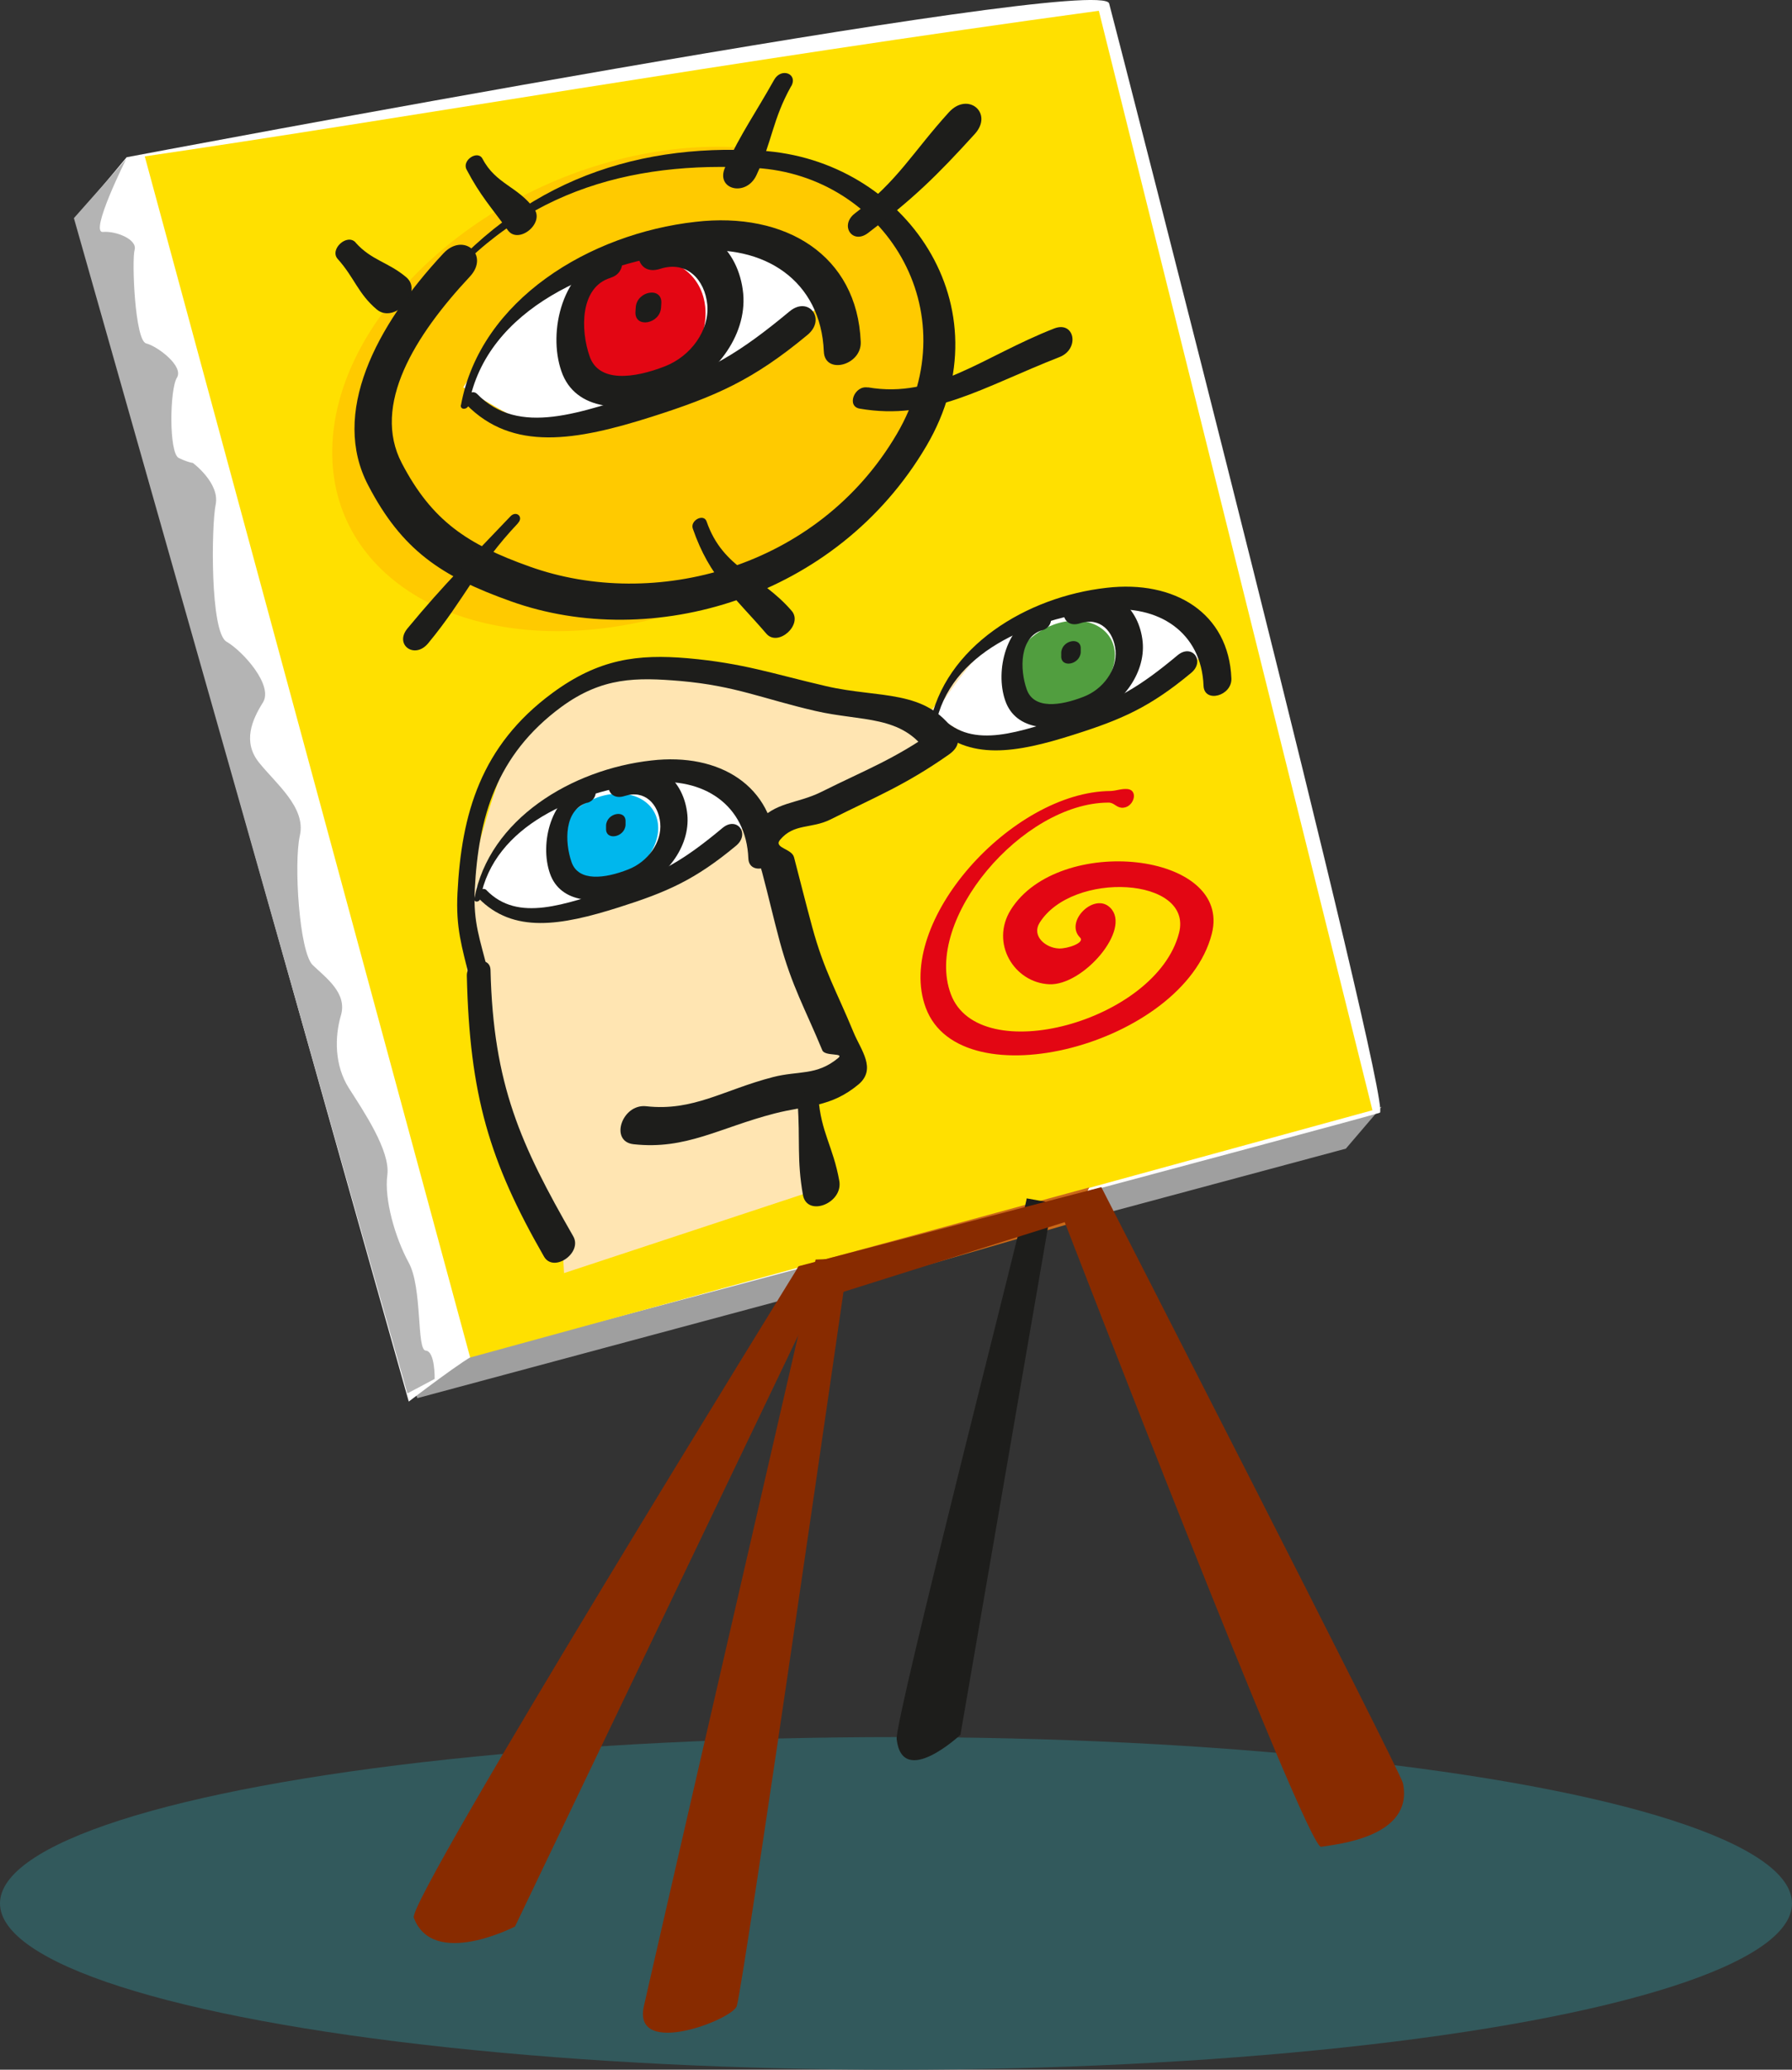 <svg width="97" height="112" viewBox="0 0 97 112" fill="none" xmlns="http://www.w3.org/2000/svg">
<rect x="0" y="0" width="97" height="112" fill="#333333" stroke="none"/>
<path fill-rule="evenodd" clip-rule="evenodd" d="M22.594 75.658L72.85 62.158L74.787 59.893L26.098 72.294L22.164 74.634L22.594 75.658Z" fill="#9F9F9F"/>
<path fill-rule="evenodd" clip-rule="evenodd" d="M6.864 8.507C6.864 8.507 59.592 -1.48 60.037 0.187C60.482 1.854 75.42 59.938 74.689 60.214C73.958 60.483 26.249 73.191 25.812 73.274C25.375 73.348 22.126 75.845 22.126 75.845L4.098 11.811L6.857 8.507H6.864Z" fill="white"/>
<path fill-rule="evenodd" clip-rule="evenodd" d="M6.826 8.612C6.826 8.612 4.829 12.611 5.568 12.551C6.314 12.491 7.444 12.97 7.286 13.523C7.128 14.076 7.301 18.434 7.912 18.584C8.522 18.733 9.962 19.817 9.577 20.438C9.185 21.058 9.133 24.542 9.683 24.788C10.233 25.043 10.437 25.05 10.437 25.05C10.437 25.05 11.914 26.141 11.673 27.308C11.439 28.474 11.371 34.207 12.26 34.723C13.15 35.239 14.816 37.093 14.228 38.02C13.647 38.947 13.112 40.15 14.032 41.279C14.944 42.415 16.572 43.701 16.232 45.211C15.893 46.721 16.202 51.543 16.933 52.23C17.664 52.926 18.802 53.748 18.456 54.937C18.109 56.118 18.102 57.65 18.885 58.883C19.669 60.117 21.139 62.277 20.966 63.586C20.792 64.886 21.38 66.964 22.126 68.332C22.872 69.7 22.541 73.057 23.046 73.087C23.558 73.124 23.528 74.619 23.528 74.619L22.051 75.404L4 11.804L6.826 8.612Z" fill="#B4B4B4"/>
<path fill-rule="evenodd" clip-rule="evenodd" d="M7.836 8.462L25.45 73.46L74.289 60.08L59.479 0.583C39.318 3.334 21.674 6.436 7.836 8.462Z" fill="#FFE000"/>
<path fill-rule="evenodd" clip-rule="evenodd" d="M30.485 68.063C30.485 68.063 26.286 56.514 25.797 55.041C25.307 53.568 25.088 51.042 25.058 49.906C25.028 48.769 27.161 39.933 28.902 38.648C30.65 37.362 32.776 36.143 34.11 36.248C35.444 36.345 48.679 38.371 49.018 38.483C49.357 38.588 50.299 38.588 50.299 38.588C50.299 38.588 53.125 34.73 54.587 33.998C56.05 33.265 60.346 31.867 61.846 32.241C63.338 32.615 66.42 34.97 65.576 35.284C64.732 35.598 62.886 37.19 60.459 38.341C58.032 39.492 52.243 39.754 51.301 40.307C50.359 40.86 40.991 44.284 41.669 45.555C42.348 46.826 46.787 57.328 45.92 58.069C45.061 58.809 43.493 59.138 43.885 59.907C44.277 60.678 44.616 64.243 44.616 64.243L30.53 68.893L30.485 68.063Z" fill="#FFE5B2"/>
<path fill-rule="evenodd" clip-rule="evenodd" d="M50.563 38.678C50.563 38.678 52.96 34.932 54.399 34.2C55.831 33.467 60.376 32.092 61.054 32.219C61.733 32.353 65.772 34.648 65.29 35.179C64.808 35.71 59.999 39.036 58.379 39.575C56.758 40.113 54.06 40.09 53.54 40.18C53.02 40.27 50.563 38.678 50.563 38.678Z" fill="white"/>
<path fill-rule="evenodd" clip-rule="evenodd" d="M54.693 36.562C54.761 35.224 56.08 33.916 57.64 33.639C59.2 33.363 60.414 34.222 60.346 35.56C60.278 36.898 58.959 38.207 57.399 38.483C55.839 38.76 54.625 37.9 54.693 36.562Z" fill="#519E3F"/>
<path fill-rule="evenodd" clip-rule="evenodd" d="M25.752 48.059C25.752 48.059 28.148 44.314 29.588 43.574C31.02 42.841 35.565 41.466 36.243 41.593C36.921 41.727 40.961 44.022 40.479 44.553C39.996 45.077 35.188 48.41 33.567 48.949C31.947 49.487 29.249 49.465 28.729 49.554C28.209 49.644 25.752 48.052 25.752 48.052V48.059Z" fill="white"/>
<path fill-rule="evenodd" clip-rule="evenodd" d="M29.972 45.921C30.04 44.583 31.359 43.275 32.919 42.998C34.479 42.722 35.693 43.581 35.625 44.919C35.557 46.258 34.238 47.566 32.678 47.842C31.118 48.119 29.904 47.259 29.972 45.921Z" fill="#00B7ED"/>
<g style="mix-blend-mode:overlay">
<ellipse cx="48.5" cy="103" rx="48.5" ry="9" fill="#32595C"/>
</g>
<path fill-rule="evenodd" clip-rule="evenodd" d="M43.192 68.549L58.959 64.258L58.092 66.165L42.227 70.769L43.192 68.549Z" fill="#CA6918"/>
<path fill-rule="evenodd" clip-rule="evenodd" d="M17.996 23.981C18.35 16.924 26.023 9.897 35.135 8.275C44.247 6.661 51.347 11.063 50.993 18.12C50.638 25.169 42.966 32.204 33.854 33.819C24.742 35.441 17.642 31.03 17.996 23.981Z" fill="#FFCA00"/>
<path fill-rule="evenodd" clip-rule="evenodd" d="M25.081 20.953C25.081 20.953 28.269 15.975 30.175 14.995C32.082 14.016 38.119 12.192 39.024 12.372C39.928 12.544 45.287 15.601 44.654 16.304C44.021 17.006 37.622 21.432 35.474 22.149C33.326 22.867 29.731 22.83 29.037 22.957C28.344 23.076 25.081 20.961 25.081 20.961V20.953Z" fill="white"/>
<path fill-rule="evenodd" clip-rule="evenodd" d="M30.522 18.494C30.628 16.431 32.429 14.45 34.539 14.076C36.657 13.702 38.285 15.07 38.187 17.134C38.082 19.197 36.281 21.178 34.17 21.552C32.052 21.925 30.424 20.557 30.522 18.494Z" fill="#E30613"/>
<path fill-rule="evenodd" clip-rule="evenodd" d="M44.149 68.16C44.149 68.16 34.962 108.019 34.841 108.617C34.291 111.368 39.672 109.282 39.883 108.55C40.298 107.092 45.92 68.093 45.92 68.093L44.142 68.16H44.149Z" fill="#882B00"/>
<path fill-rule="evenodd" clip-rule="evenodd" d="M55.575 64.849C55.545 65.35 48.415 93.083 48.536 94.115C48.852 96.806 51.988 93.876 51.988 93.876L56.954 65.095L55.575 64.849Z" fill="#1D1D1B"/>
<path fill-rule="evenodd" clip-rule="evenodd" d="M43.229 68.527C43.229 68.527 22.043 102.809 22.398 103.773C23.438 106.554 27.877 104.251 27.877 104.251L44.104 70.395L57.633 66.135C57.633 66.135 70.739 100.08 71.508 99.938C72.277 99.804 76.55 99.445 75.94 96.492C75.811 95.864 59.615 64.243 59.615 64.243L43.229 68.519V68.527Z" fill="#882B00"/>
<path d="M22.285 16.767C22.375 16.618 22.707 16.633 22.79 16.491C27.666 10.009 34.08 7.729 41.195 8.156C48.958 8.619 54.58 16.58 50.148 24.13C45.272 32.421 35.24 35.254 27.658 32.54C23.867 31.195 21.75 29.752 19.933 26.268C17.891 22.381 20.31 17.664 24.003 13.71C25.096 12.544 26.52 13.8 25.435 14.966C22.45 18.158 20.107 21.925 21.75 25.065C23.378 28.182 25.292 29.46 28.683 30.664C35.369 33.056 44.255 30.799 48.543 23.488C52.477 16.79 47.82 9.501 40.923 9.09C34.057 8.679 27.764 10.383 23.061 16.64C22.978 16.767 23.099 16.954 23.016 17.089C22.684 17.642 21.945 17.328 22.277 16.782L22.285 16.767Z" fill="#1D1D1B"/>
<path d="M28.035 28.317C25.819 30.657 25.186 32.383 23.174 34.813C22.443 35.695 21.327 34.888 22.058 34.005C24.086 31.554 25.39 30.305 27.628 27.943C27.945 27.607 28.359 27.973 28.035 28.309V28.317Z" fill="#1D1D1B"/>
<path d="M38.248 28.22C39.137 30.791 41.172 31.105 42.853 33.056C43.486 33.796 42.114 35.03 41.481 34.29C39.748 32.271 38.421 31.27 37.502 28.608C37.343 28.16 38.097 27.771 38.248 28.22Z" fill="#1D1D1B"/>
<path d="M46.983 20.961C50.631 21.589 53.163 19.301 57.06 17.776C58.175 17.343 58.462 18.89 57.346 19.324C53.178 20.953 50.427 22.785 46.531 22.112C45.807 21.985 46.252 20.841 46.975 20.968L46.983 20.961Z" fill="#1D1D1B"/>
<path d="M46.282 11.542C48.611 9.778 49.395 8.245 51.362 6.077C52.395 4.941 53.789 6.122 52.764 7.251C50.684 9.539 49.44 10.749 46.983 12.611C46.131 13.254 45.43 12.185 46.282 11.542Z" fill="#1D1D1B"/>
<path d="M42.823 4.665C41.813 6.474 41.805 7.64 40.946 9.479C40.381 10.69 38.693 10.249 39.258 9.038C40.139 7.161 40.871 6.16 41.903 4.321C42.28 3.64 43.207 3.984 42.83 4.665H42.823Z" fill="#1D1D1B"/>
<path d="M26.121 8.597C26.844 9.972 28.035 10.084 28.917 11.303C29.49 12.095 28.05 13.246 27.485 12.454C26.588 11.213 25.985 10.57 25.254 9.172C24.99 8.671 25.865 8.096 26.121 8.597Z" fill="#1D1D1B"/>
<path d="M19.247 13.127C20.107 14.091 21.003 14.173 21.983 14.996C22.948 15.803 21.35 17.552 20.393 16.745C19.375 15.885 19.187 15.025 18.282 14.016C17.815 13.501 18.788 12.604 19.255 13.127H19.247Z" fill="#1D1D1B"/>
<path d="M24.953 21.918C26.008 16.199 31.947 12.641 37.645 12.005C42.514 11.437 46.403 13.807 46.591 18.502C46.644 19.772 44.647 20.296 44.594 19.025C44.436 15.22 41.406 13.149 37.456 13.605C32.248 14.188 26.34 16.67 25.375 21.895C25.322 22.179 24.9 22.202 24.945 21.918H24.953Z" fill="#1D1D1B"/>
<path d="M25.82 21.312C28.096 23.645 31.412 22.329 35.135 21.14C38.308 20.139 40.049 19.085 42.74 16.849C43.773 15.997 44.737 17.268 43.712 18.12C40.758 20.572 38.745 21.447 35.279 22.553C31.178 23.854 27.742 24.452 25.232 21.88C24.93 21.574 25.511 21.006 25.82 21.312Z" fill="#1D1D1B"/>
<path d="M33.055 15.033C31.382 15.534 31.419 17.866 31.917 19.286C32.414 20.722 34.321 20.475 35.987 19.825C37.411 19.271 38.406 17.866 38.286 16.491C38.157 15.138 37.178 14.084 35.738 14.547C34.314 15.011 34.095 12.992 35.52 12.536C38.105 11.699 39.996 13.448 40.23 15.893C40.434 18.195 38.67 20.512 36.281 21.432C33.779 22.404 31.125 22.254 30.387 20.086C29.641 17.941 30.44 14.532 32.965 13.777C33.846 13.515 33.944 14.764 33.062 15.025L33.055 15.033Z" fill="#1D1D1B"/>
<path d="M35.798 16.401L35.783 16.633C35.738 17.537 34.351 17.784 34.397 16.879L34.412 16.648C34.457 15.743 35.844 15.496 35.798 16.401Z" fill="#1D1D1B"/>
<path d="M25.42 52.948C24.998 51.214 24.666 50.212 24.764 48.321C24.975 44.052 26.023 40.359 29.897 37.504C32.414 35.65 34.517 35.388 37.23 35.62C40.253 35.889 41.813 36.457 44.715 37.13C47.609 37.803 50.126 37.265 51.701 39.642C51.988 40.075 51.867 40.487 51.332 40.853C48.988 42.49 47.465 43.088 44.941 44.351C43.908 44.86 42.981 44.546 42.227 45.443C41.858 45.891 42.861 45.914 42.981 46.392C43.358 47.835 43.561 48.672 43.961 50.152C44.602 52.522 45.295 53.658 46.199 55.856C46.591 56.813 47.465 57.837 46.471 58.682C44.948 59.945 43.705 59.795 41.911 60.259C38.934 61.029 37.125 62.232 34.291 61.918C32.98 61.769 33.665 59.721 34.977 59.863C37.532 60.147 39.152 58.981 41.843 58.285C43.23 57.927 44.194 58.226 45.37 57.254C45.724 56.955 44.654 57.179 44.511 56.835C43.577 54.578 42.876 53.397 42.212 50.967C41.813 49.479 41.632 48.627 41.248 47.184C40.999 46.22 40.223 45.45 40.976 44.538C41.964 43.365 43.117 43.522 44.466 42.849C46.878 41.645 48.34 41.122 50.586 39.552C51.121 39.178 50.51 41.204 50.217 40.763C48.83 38.67 46.659 39.059 44.119 38.468C41.278 37.81 39.808 37.115 36.846 36.853C34.457 36.652 32.603 36.629 30.379 38.259C26.845 40.868 25.895 44.247 25.699 48.149C25.608 49.943 26 50.87 26.4 52.514C26.543 53.105 25.571 53.538 25.428 52.941L25.42 52.948Z" fill="#1D1D1B"/>
<path d="M26.551 52.492C26.701 58.704 28.179 61.934 31.027 66.897C31.548 67.794 29.965 68.9 29.445 67.996C26.483 62.838 25.42 59.257 25.269 52.806C25.247 51.984 26.528 51.67 26.551 52.492Z" fill="#1D1D1B"/>
<path d="M44.3 59.392C44.435 61.276 45.099 62.045 45.43 63.899C45.649 65.118 43.682 65.88 43.463 64.662C43.124 62.763 43.32 61.664 43.177 59.728C43.124 59.018 44.254 58.689 44.307 59.399L44.3 59.392Z" fill="#1D1D1B"/>
<path d="M25.676 48.635C26.467 44.322 30.959 41.63 35.263 41.152C38.941 40.726 41.873 42.512 42.016 46.056C42.054 47.02 40.546 47.409 40.508 46.452C40.395 43.581 38.104 42.012 35.12 42.363C31.185 42.804 26.724 44.68 26 48.62C25.962 48.837 25.638 48.852 25.676 48.635Z" fill="#1D1D1B"/>
<path d="M26.331 48.171C28.05 49.935 30.552 48.934 33.371 48.044C35.768 47.289 37.079 46.497 39.114 44.8C39.89 44.157 40.621 45.114 39.845 45.764C37.614 47.618 36.099 48.276 33.477 49.106C30.379 50.085 27.786 50.541 25.894 48.597C25.668 48.366 26.113 47.94 26.339 48.171H26.331Z" fill="#1D1D1B"/>
<path d="M31.796 43.432C30.529 43.813 30.56 45.57 30.936 46.646C31.306 47.73 32.753 47.543 34.004 47.05C35.082 46.631 35.835 45.57 35.737 44.538C35.639 43.514 34.901 42.722 33.816 43.073C32.738 43.425 32.572 41.9 33.65 41.556C35.602 40.92 37.026 42.243 37.207 44.09C37.365 45.832 36.031 47.573 34.222 48.276C32.331 49.009 30.334 48.897 29.768 47.267C29.203 45.652 29.806 43.073 31.713 42.505C32.376 42.311 32.451 43.252 31.788 43.447L31.796 43.432Z" fill="#1D1D1B"/>
<path d="M33.861 44.464V44.643C33.816 45.323 32.768 45.51 32.806 44.83V44.658C32.851 43.978 33.898 43.791 33.861 44.471V44.464Z" fill="#1D1D1B"/>
<path d="M50.314 39.291C51.105 34.977 55.597 32.286 59.901 31.808C63.579 31.382 66.511 33.168 66.654 36.712C66.692 37.668 65.184 38.065 65.147 37.108C65.034 34.237 62.742 32.675 59.758 33.019C55.824 33.46 51.362 35.336 50.638 39.283C50.6 39.5 50.276 39.515 50.314 39.298V39.291Z" fill="#1D1D1B"/>
<path d="M50.97 38.827C52.688 40.591 55.198 39.59 58.002 38.7C60.399 37.945 61.71 37.153 63.745 35.456C64.521 34.813 65.252 35.77 64.476 36.413C62.245 38.267 60.73 38.932 58.107 39.761C55.01 40.748 52.417 41.197 50.525 39.253C50.299 39.022 50.744 38.588 50.97 38.827Z" fill="#1D1D1B"/>
<path d="M56.434 34.095C55.168 34.469 55.198 36.233 55.575 37.302C55.952 38.393 57.391 38.199 58.65 37.706C59.728 37.295 60.481 36.226 60.383 35.194C60.285 34.17 59.547 33.377 58.462 33.729C57.384 34.08 57.218 32.555 58.296 32.211C60.248 31.583 61.672 32.899 61.853 34.745C62.011 36.487 60.677 38.229 58.868 38.932C56.977 39.664 54.98 39.552 54.414 37.915C53.849 36.3 54.452 33.721 56.359 33.153C57.022 32.951 57.097 33.901 56.434 34.103V34.095Z" fill="#1D1D1B"/>
<path d="M58.499 35.119V35.299C58.454 35.979 57.406 36.166 57.444 35.486V35.306C57.489 34.626 58.537 34.439 58.499 35.119Z" fill="#1D1D1B"/>
<path d="M60.7 43.708C60.406 43.678 60.286 43.417 59.984 43.432C55.341 43.454 49.968 49.764 51.467 53.793C52.982 57.882 62.592 55.273 63.82 50.489C64.604 47.454 58.032 47.102 56.268 49.943C55.839 50.645 56.585 51.296 57.316 51.326C57.768 51.348 58.748 51.019 58.462 50.735C57.602 49.876 59.238 48.261 60.097 49.121C61.273 50.287 58.62 53.352 56.788 53.262C54.897 53.172 53.593 51.042 54.708 49.24C57.294 45.091 66.737 46.1 65.592 50.541C64.046 56.529 52.003 59.653 50.111 54.533C48.392 49.906 54.784 42.834 60.12 42.804C60.444 42.789 60.708 42.669 61.032 42.699C61.672 42.767 61.348 43.768 60.7 43.708Z" fill="#E30613"/>
</svg>
